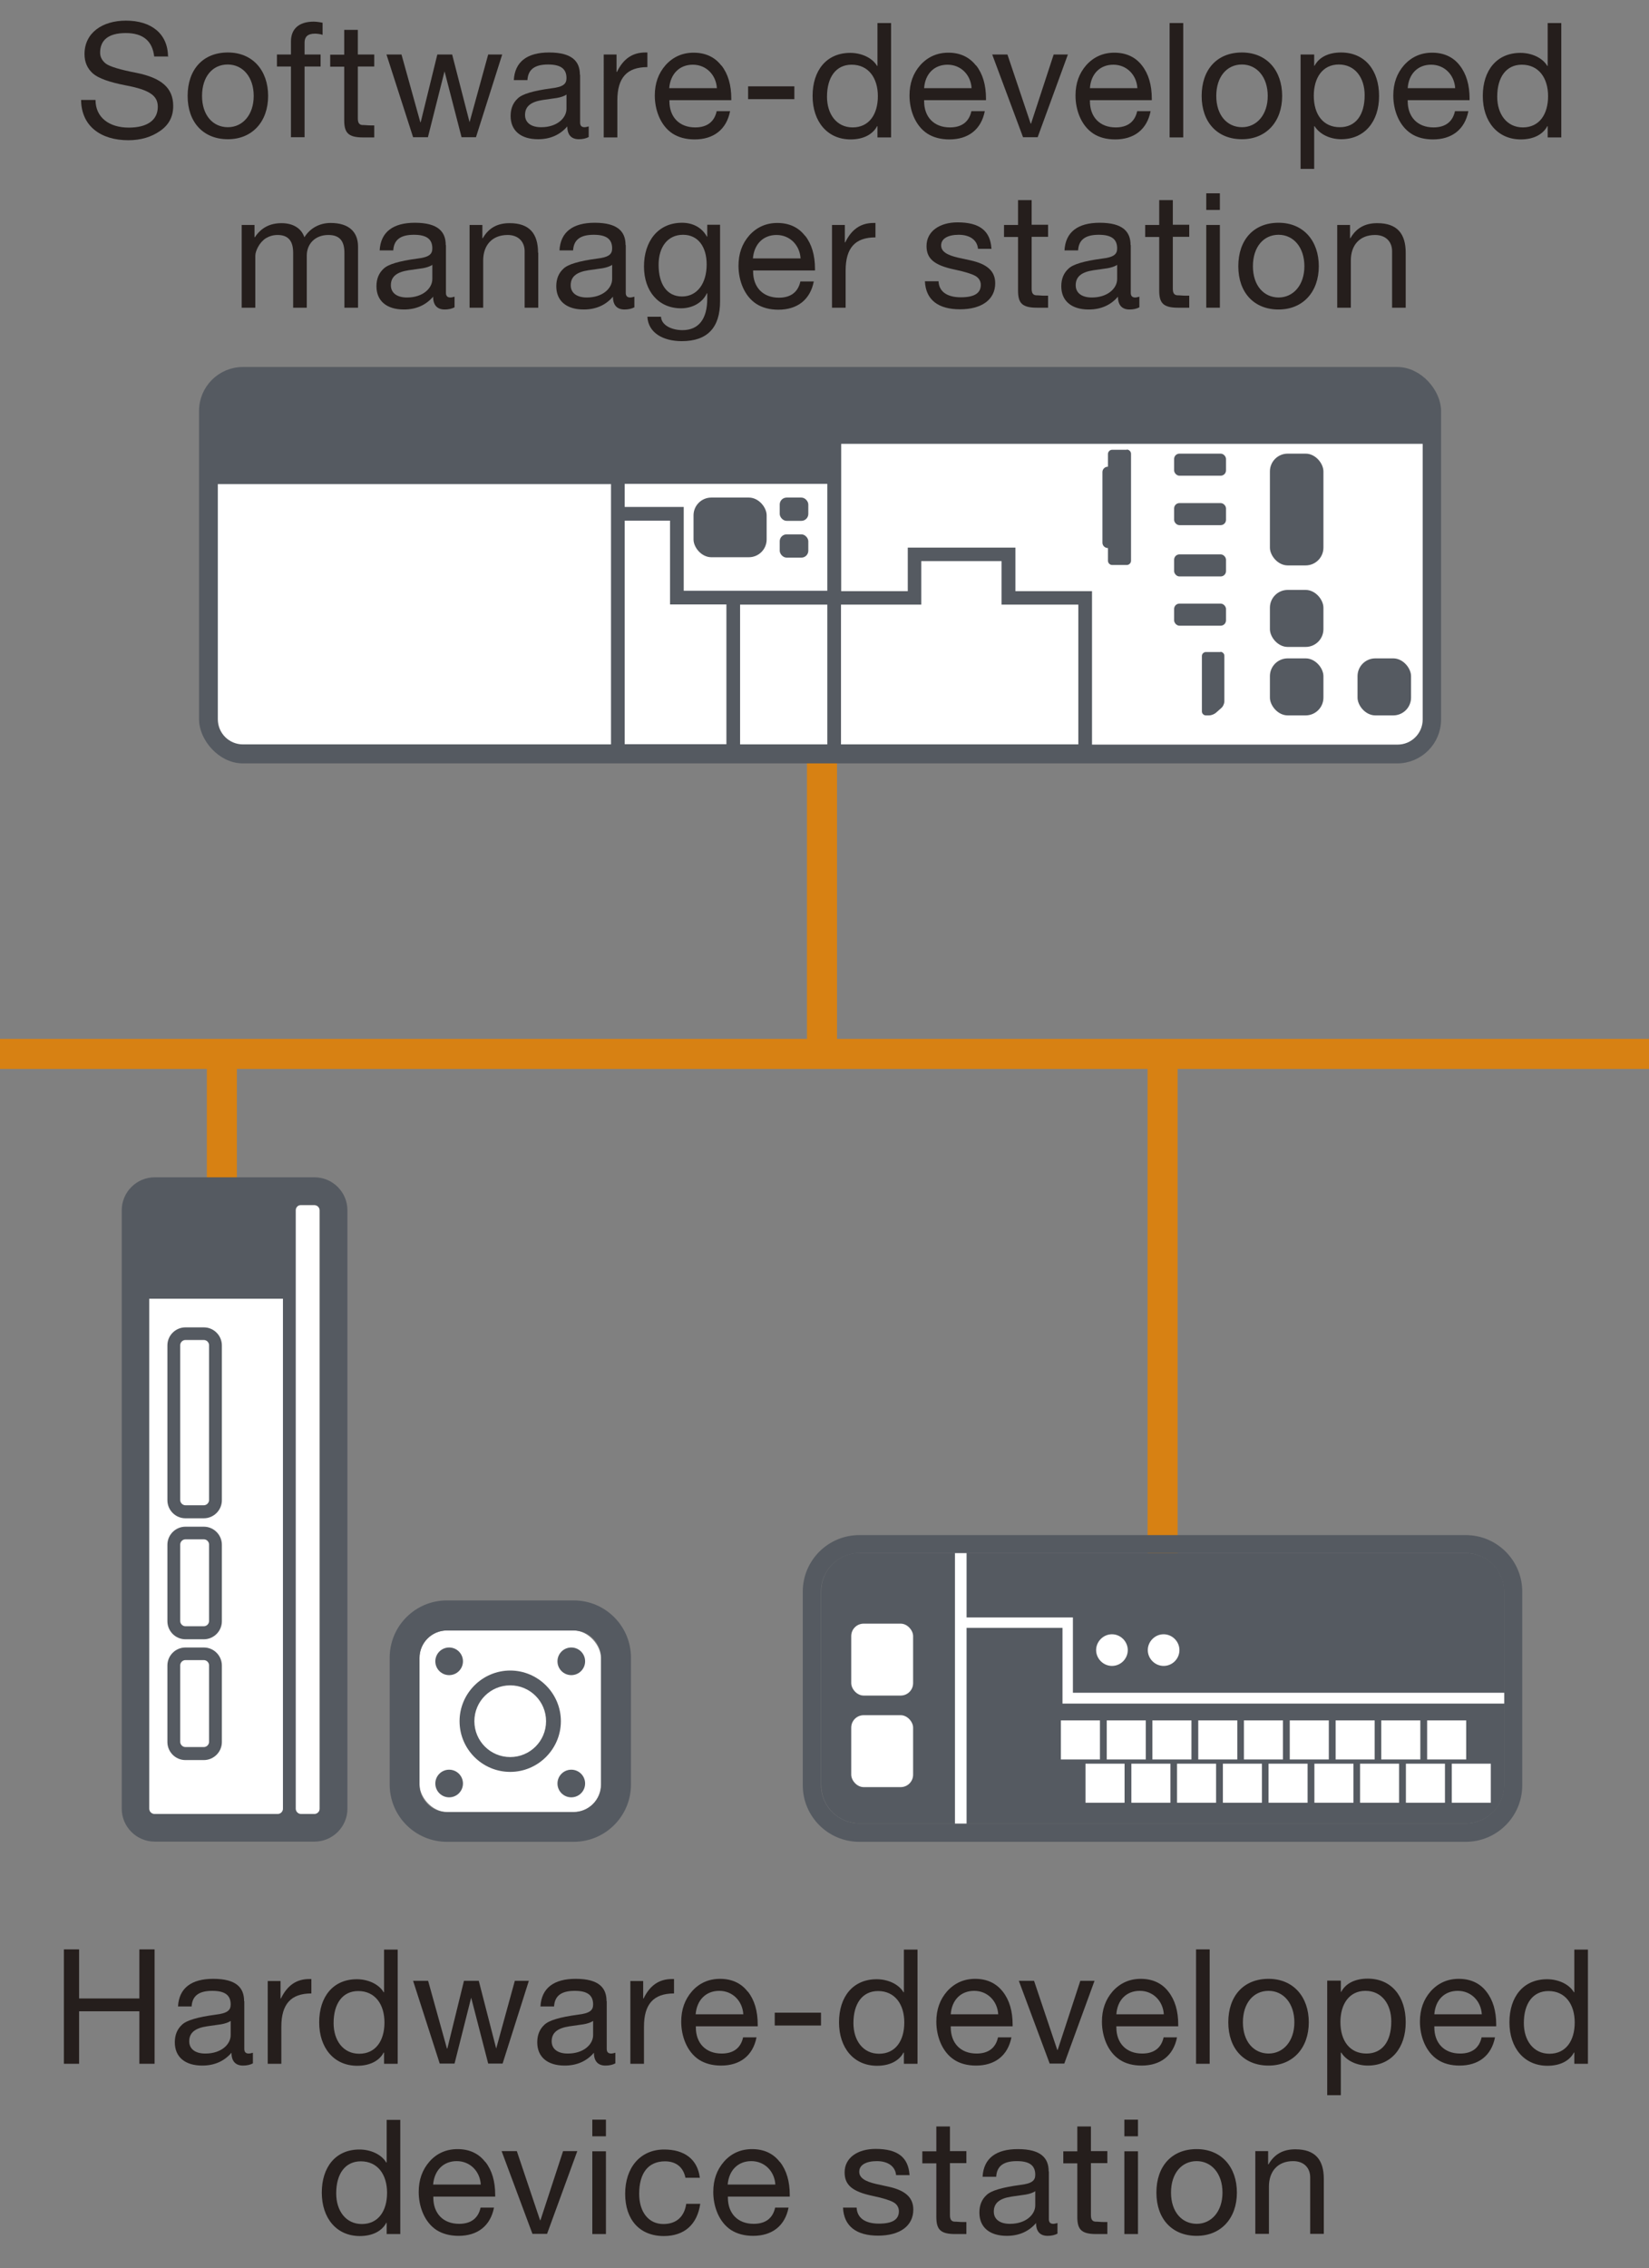 <?xml version="1.0" encoding="UTF-8"?>
<svg id="_レイヤー_2" data-name="レイヤー 2" xmlns="http://www.w3.org/2000/svg" xmlns:xlink="http://www.w3.org/1999/xlink" viewBox="0 0 82.35 113.23">
  <rect x="0" y="0" width="82.35" height="113.23" fill="#808080" stroke="none"/>
  <defs>
    <symbol id="_新規シンボル_16" data-name="新規シンボル 16" viewBox="0 0 60.81 19.4">
      <g>
        <rect x=".25" y=".25" width="60.31" height="18.9" rx="1.9" ry="1.9" fill="#fff" stroke-width="0"/>
        <path d="m58.67.25H2.15C1.1.25.25,1.1.25,2.15v15.1c0,1.04.85,1.9,1.9,1.9h56.52c1.04,0,1.9-.85,1.9-1.9V2.15c0-1.04-.85-1.9-1.9-1.9Zm-15.62,11.38v6.84h-11.62v-6.84h3.93v-2.13h3.93v2.13h3.75Zm-12.29,6.84h-4.27v-6.84h4.27v6.84Zm-9.92-10.95h2.22v4.1h2.76v6.84h-4.98V7.53Zm2.89,3.43v-4.1h-2.89v-1.13h9.92v5.23h-7.03ZM.92,17.25V5.73h19.25v12.74H2.15c-.68,0-1.23-.55-1.23-1.23Zm57.75,1.23h-14.95v-7.51h-3.75v-2.13h-5.27v2.13h-3.26V3.76h28.47v13.49c0,.68-.55,1.23-1.23,1.23Z" fill="#555a61" stroke-width="0"/>
        <rect x="56.72" y="14.26" width="2.62" height="2.79" rx=".87" ry=".87" fill="#555a61" stroke-width="0"/>
        <rect x="52.43" y="14.26" width="2.62" height="2.79" rx=".87" ry=".87" fill="#555a61" stroke-width="0"/>
        <rect x="52.43" y="10.91" width="2.62" height="2.79" rx=".87" ry=".87" fill="#555a61" stroke-width="0"/>
        <rect x="24.21" y="6.39" width="3.58" height="2.92" rx=".87" ry=".87" fill="#555a61" stroke-width="0"/>
        <rect x="28.43" y="6.39" width="1.4" height="1.14" rx=".34" ry=".34" fill="#555a61" stroke-width="0"/>
        <rect x="28.43" y="8.19" width="1.4" height="1.14" rx=".34" ry=".34" fill="#555a61" stroke-width="0"/>
        <rect x="52.43" y="4.24" width="2.62" height="5.47" rx=".87" ry=".87" fill="#555a61" stroke-width="0"/>
        <rect x="47.74" y="4.24" width="2.54" height="1.08" rx=".26" ry=".26" fill="#555a61" stroke-width="0"/>
        <path d="m45.42,4.05h-.71c-.11,0-.21.09-.21.21v.62h-.01c-.14,0-.26.12-.26.26v3.46c0,.14.12.26.26.26h.01v.62c0,.11.09.21.21.21h.71c.11,0,.21-.09.21-.21v-5.23c0-.11-.09-.21-.21-.21Z" fill="#555a61" stroke-width="0"/>
        <rect x="47.74" y="6.66" width="2.54" height="1.08" rx=".26" ry=".26" fill="#555a61" stroke-width="0"/>
        <rect x="47.74" y="9.17" width="2.54" height="1.08" rx=".26" ry=".26" fill="#555a61" stroke-width="0"/>
        <rect x="47.74" y="11.58" width="2.54" height="1.08" rx=".26" ry=".26" fill="#555a61" stroke-width="0"/>
        <path d="m50.01,13.95h-.72c-.1,0-.19.09-.19.19v2.72c0,.1.09.19.19.19h.17c.1,0,.25-.06.33-.13l.27-.24c.08-.07.14-.21.14-.32v-2.23c0-.1-.09-.19-.19-.19Z" fill="#555a61" stroke-width="0"/>
        <rect x=".25" y=".25" width="60.31" height="18.9" rx="1.9" ry="1.9" fill="none" stroke="#555a61" stroke-miterlimit="10" stroke-width=".5"/>
      </g>
    </symbol>
  </defs>
  <g id="_レイヤー_1-2" data-name="レイヤー 1">
    <line x1="41.05" y1="29.7" x2="41.05" y2="52.61" fill="none" stroke="#d78113" stroke-miterlimit="10" stroke-width="1.5"/>
    <g>
      <g>
        <line x1="58.06" y1="52.68" x2="58.06" y2="84.28" fill="none" stroke="#d78113" stroke-miterlimit="10" stroke-width="1.5"/>
        <g>
          <g>
            <path d="m42.92,77.53h30.29c1.06,0,1.91.86,1.91,1.91v9.67c0,1.06-.86,1.91-1.91,1.91h-30.29c-1.06,0-1.91-.86-1.91-1.91v-9.68c0-1.06.86-1.91,1.91-1.91Z" fill="#555a61" stroke-width="0"/>
            <path d="m73.2,77.53c1.05,0,1.91.86,1.91,1.91v9.67c0,1.06-.86,1.91-1.91,1.91h-30.29c-1.05,0-1.91-.86-1.91-1.91v-9.67c0-1.05.86-1.91,1.91-1.91h30.29m0-.9h-30.29c-1.55,0-2.82,1.26-2.82,2.82v9.67c0,1.55,1.26,2.82,2.82,2.82h30.29c1.55,0,2.82-1.26,2.82-2.82v-9.67c0-1.55-1.26-2.82-2.82-2.82h0Z" fill="#555a61" stroke-width="0"/>
          </g>
          <rect x="42.51" y="81.05" width="3.09" height="3.59" rx=".62" ry=".62" fill="#fff" stroke-width="0"/>
          <rect x="42.51" y="85.62" width="3.09" height="3.59" rx=".62" ry=".62" fill="#fff" stroke-width="0"/>
          <path d="m55.53,83.16c.44,0,.79-.36.79-.79s-.36-.79-.79-.79-.79.36-.79.79.36.79.79.79Z" fill="#fff" stroke-width="0"/>
          <path d="m58.11,83.16c.44,0,.79-.36.79-.79s-.36-.79-.79-.79-.79.36-.79.79.36.79.79.79Z" fill="#fff" stroke-width="0"/>
          <g>
            <rect x="52.98" y="85.88" width="1.95" height="1.95" fill="#fff" stroke-width="0"/>
            <rect x="55.27" y="85.88" width="1.95" height="1.95" fill="#fff" stroke-width="0"/>
            <rect x="57.55" y="85.88" width="1.95" height="1.95" fill="#fff" stroke-width="0"/>
            <rect x="59.84" y="85.88" width="1.95" height="1.95" fill="#fff" stroke-width="0"/>
            <rect x="62.12" y="85.88" width="1.95" height="1.95" fill="#fff" stroke-width="0"/>
            <rect x="64.41" y="85.88" width="1.95" height="1.95" fill="#fff" stroke-width="0"/>
            <rect x="66.7" y="85.88" width="1.95" height="1.95" fill="#fff" stroke-width="0"/>
            <rect x="68.98" y="85.88" width="1.95" height="1.95" fill="#fff" stroke-width="0"/>
            <rect x="71.27" y="85.88" width="1.95" height="1.95" fill="#fff" stroke-width="0"/>
            <rect x="54.21" y="88.04" width="1.95" height="1.95" fill="#fff" stroke-width="0"/>
            <rect x="56.5" y="88.04" width="1.95" height="1.95" fill="#fff" stroke-width="0"/>
            <rect x="58.78" y="88.04" width="1.95" height="1.95" fill="#fff" stroke-width="0"/>
            <rect x="61.07" y="88.04" width="1.95" height="1.95" fill="#fff" stroke-width="0"/>
            <rect x="63.35" y="88.04" width="1.95" height="1.95" fill="#fff" stroke-width="0"/>
            <rect x="65.64" y="88.04" width="1.95" height="1.95" fill="#fff" stroke-width="0"/>
            <rect x="67.92" y="88.04" width="1.95" height="1.95" fill="#fff" stroke-width="0"/>
            <rect x="70.21" y="88.04" width="1.95" height="1.95" fill="#fff" stroke-width="0"/>
            <rect x="72.5" y="88.04" width="1.95" height="1.95" fill="#fff" stroke-width="0"/>
          </g>
          <polygon points="75.12 85.04 53.06 85.04 53.06 81.26 48.27 81.26 48.27 91.03 47.69 91.03 47.69 77.53 48.27 77.53 48.27 80.74 53.58 80.74 53.58 84.5 75.12 84.5 75.12 85.04" fill="#fff" stroke-width="0"/>
        </g>
      </g>
      <g>
        <line x1="11.08" y1="52.61" x2="11.08" y2="67.81" fill="none" stroke="#d78113" stroke-miterlimit="10" stroke-width="1.5"/>
        <g>
          <rect x="20.95" y="81.39" width="9.06" height="9.06" rx="1.37" ry="1.37" fill="#fff" stroke-width="0"/>
          <path d="m7.45,60.15v30.15c0,.14.12.26.26.26h7.99c.14,0,.26-.12.26-.26v-29.88c0-.14-.12-.26-.26-.26H7.45Z" fill="#fff" stroke-width="0"/>
          <g>
            <g>
              <path d="m10.18,66.89c.14,0,.26.12.26.26v7.73c0,.14-.12.26-.26.26h-.92c-.14,0-.26-.12-.26-.26v-7.73c0-.14.12-.26.26-.26h.92m0-.63h-.92c-.49,0-.9.4-.9.9v7.73c0,.49.4.9.9.9h.92c.49,0,.9-.4.9-.9v-7.73c0-.49-.4-.9-.9-.9h0Z" fill="#555a61" stroke-width="0"/>
              <path d="m10.18,76.84c.14,0,.26.12.26.26v3.82c0,.14-.12.26-.26.26h-.92c-.14,0-.26-.12-.26-.26v-3.82c0-.14.12-.26.26-.26h.92m0-.63h-.92c-.49,0-.9.4-.9.9v3.82c0,.49.4.9.9.9h.92c.49,0,.9-.4.9-.9v-3.82c0-.49-.4-.9-.9-.9h0Z" fill="#555a61" stroke-width="0"/>
              <path d="m10.18,82.87c.14,0,.26.12.26.26v3.82c0,.14-.12.26-.26.26h-.92c-.14,0-.26-.12-.26-.26v-3.82c0-.14.12-.26.26-.26h.92m0-.63h-.92c-.49,0-.9.4-.9.9v3.82c0,.49.4.9.9.9h.92c.49,0,.9-.4.9-.9v-3.82c0-.49-.4-.9-.9-.9h0Z" fill="#555a61" stroke-width="0"/>
              <path d="m15.71,58.77h-7.99c-.9,0-1.64.74-1.64,1.64v29.88c0,.9.74,1.64,1.64,1.64h7.99c.9,0,1.64-.74,1.64-1.64v-29.88c0-.9-.74-1.64-1.64-1.64Zm.26,31.52c0,.14-.12.26-.26.26h-.68c-.14,0-.26-.12-.26-.26h0v-29.88h0c0-.14.12-.26.26-.26h.68c.14,0,.26.12.26.26v29.88Zm-8.52,0v-25.46h6.68v25.46h0c0,.14-.12.26-.26.26h-6.16c-.14,0-.26-.12-.26-.26Z" fill="#555a61" stroke-width="0"/>
            </g>
            <g>
              <path d="m28.65,91.94h-6.33c-1.58,0-2.86-1.28-2.86-2.86v-6.33c0-1.58,1.28-2.86,2.86-2.86h6.33c1.58,0,2.86,1.28,2.86,2.86v6.33c0,1.58-1.28,2.86-2.86,2.86Zm-6.33-10.55c-.75,0-1.37.61-1.37,1.37v6.33c0,.75.61,1.37,1.37,1.37h6.33c.75,0,1.37-.61,1.37-1.37v-6.33c0-.75-.61-1.37-1.37-1.37h-6.33Z" fill="#555a61" stroke-width="0"/>
              <path d="m25.48,88.45c-1.4,0-2.53-1.14-2.53-2.53s1.14-2.53,2.53-2.53,2.53,1.14,2.53,2.53-1.14,2.53-2.53,2.53Zm0-4.32c-.99,0-1.79.8-1.79,1.79s.8,1.79,1.79,1.79,1.79-.8,1.79-1.79-.8-1.79-1.79-1.79Z" fill="#555a61" stroke-width="0"/>
              <circle cx="28.53" cy="82.93" r=".69" fill="#555a61" stroke-width="0"/>
              <circle cx="22.43" cy="89.03" r=".69" fill="#555a61" stroke-width="0"/>
              <circle cx="28.53" cy="89.03" r=".69" fill="#555a61" stroke-width="0"/>
              <circle cx="22.43" cy="82.93" r=".69" fill="#555a61" stroke-width="0"/>
            </g>
          </g>
        </g>
      </g>
    </g>
    <line y1="52.61" x2="82.35" y2="52.61" fill="none" stroke="#d78113" stroke-miterlimit="10" stroke-width="1.5"/>
    <use width="60.81" height="19.4" transform="translate(9.94 18.32) scale(1.02)" xlink:href="#_新規シンボル_16"/>
    <g>
      <path d="m8.42,2.82h-.72c-.09-.78-.56-1.17-1.42-1.17s-1.28.35-1.28.98c0,.22.1.4.29.55.19.14.7.3,1.54.46,1.22.25,1.82.74,1.82,1.65,0,.54-.22.95-.66,1.25-.43.3-.96.46-1.58.46-1.37,0-2.35-.7-2.36-2.01h.72c0,.88.69,1.38,1.66,1.38.92,0,1.45-.37,1.45-1.04,0-.54-.38-.84-1.61-1.07-.82-.16-1.35-.35-1.63-.59-.28-.25-.42-.57-.42-.97,0-1.06.89-1.67,2.07-1.67,1.26,0,2.1.65,2.1,1.81Z" fill="#251e1c" stroke-width="0"/>
      <path d="m13.39,4.79c0,1.28-.79,2.16-2.01,2.16s-2.01-.84-2.01-2.16.77-2.17,2.01-2.17,2.01.9,2.01,2.17Zm-2.01,1.56c.74,0,1.29-.62,1.29-1.56s-.54-1.57-1.3-1.57-1.28.61-1.28,1.57.54,1.56,1.29,1.56Z" fill="#251e1c" stroke-width="0"/>
      <path d="m16.11,1.15v.59c-.1-.04-.28-.06-.38-.06-.38,0-.52.17-.52.45v.59h.8v.6h-.8v3.53h-.68v-3.53h-.7v-.6h.7v-.65c0-.61.38-.99,1.14-.99.1,0,.35.03.45.06Z" fill="#251e1c" stroke-width="0"/>
      <path d="m17.87,1.48v1.24h.82v.6h-.82v2.59c0,.21.06.31.21.33.14,0,.28.02.42.02h.19v.6h-.56c-.75,0-.94-.24-.94-.86v-2.67h-.7v-.6h.7v-1.24h.68Z" fill="#251e1c" stroke-width="0"/>
      <path d="m20.05,2.72l.94,3.38h.02l.83-3.38h.74l.87,3.38h0l.93-3.38h.7l-1.31,4.13h0s-.72,0-.72,0l-.85-3.29h0l-.83,3.29h-.74l-1.33-4.13h.75Z" fill="#251e1c" stroke-width="0"/>
      <path d="m28.97,3.74v2.38c0,.15.07.23.22.23.06,0,.14-.02.21-.04v.53c-.13.07-.3.11-.49.11-.37,0-.58-.21-.58-.64-.36.42-.85.64-1.46.64-.85,0-1.37-.42-1.37-1.16,0-.37.12-.66.36-.88.23-.22.78-.38,1.67-.5.6-.07.76-.22.76-.51,0-.46-.28-.68-.92-.68-.67,0-1,.25-1.03.78h-.68c.05-.92.67-1.38,1.76-1.38,1.17,0,1.54.46,1.54,1.11Zm-1.94,2.61c.79,0,1.26-.46,1.26-.92v-.71c-.11.08-.3.14-.48.17l-.7.1c-.6.09-.89.32-.89.75,0,.38.3.61.8.61Z" fill="#251e1c" stroke-width="0"/>
      <path d="m32.33,2.63v.72c-1.02,0-1.5.53-1.5,1.66v1.85h-.68V2.72h.64v.87h.02c.32-.66.78-.97,1.42-.97h.1Z" fill="#251e1c" stroke-width="0"/>
      <path d="m36.03,3.27c.33.42.49.98.49,1.65v.08h-3.09v.05c0,.79.49,1.31,1.29,1.31.61,0,.96-.3,1.07-.81h.67c-.18.92-.83,1.41-1.77,1.41-.43,0-.8-.1-1.1-.29-.61-.4-.89-1.18-.89-1.9,0-.61.18-1.11.54-1.52.37-.41.84-.62,1.4-.62.59,0,1.06.22,1.38.64Zm-.23,1.13c-.04-.66-.53-1.17-1.2-1.17s-1.12.46-1.18,1.17h2.38Z" fill="#251e1c" stroke-width="0"/>
      <path d="m39.67,4.31v.64h-2.31v-.64h2.31Z" fill="#251e1c" stroke-width="0"/>
      <path d="m44.5,1.15v5.71h-.68v-.56h-.02c-.22.42-.7.66-1.32.66-1.16,0-1.9-.89-1.9-2.17s.7-2.15,1.88-2.15c.54,0,1.09.23,1.34.65h.02V1.15h.68Zm-1.92,5.21c.82,0,1.26-.65,1.26-1.56s-.47-1.57-1.31-1.57c-.78,0-1.23.62-1.23,1.6,0,.87.48,1.53,1.28,1.53Z" fill="#251e1c" stroke-width="0"/>
      <path d="m48.75,3.27c.33.42.49.98.49,1.65v.08h-3.09v.05c0,.79.49,1.31,1.29,1.31.61,0,.96-.3,1.07-.81h.67c-.18.92-.83,1.41-1.77,1.41-.43,0-.8-.1-1.1-.29-.61-.4-.89-1.18-.89-1.9,0-.61.18-1.11.54-1.52.37-.41.84-.62,1.4-.62.59,0,1.05.22,1.38.64Zm-.23,1.13c-.04-.66-.53-1.17-1.2-1.17s-1.12.46-1.17,1.17h2.38Z" fill="#251e1c" stroke-width="0"/>
      <path d="m50.31,2.72l1.16,3.45h.02l1.13-3.45h.71l-1.51,4.13h-.73l-1.54-4.13h.76Z" fill="#251e1c" stroke-width="0"/>
      <path d="m57.03,3.27c.33.42.49.98.49,1.65v.08h-3.09v.05c0,.79.49,1.31,1.29,1.31.61,0,.96-.3,1.07-.81h.67c-.18.92-.83,1.41-1.77,1.41-.43,0-.8-.1-1.09-.29-.61-.4-.89-1.18-.89-1.9,0-.61.18-1.11.54-1.52.37-.41.84-.62,1.4-.62.59,0,1.06.22,1.38.64Zm-.23,1.13c-.04-.66-.53-1.17-1.2-1.17s-1.12.46-1.17,1.17h2.37Z" fill="#251e1c" stroke-width="0"/>
      <path d="m59.09,1.15v5.71h-.68V1.15h.68Z" fill="#251e1c" stroke-width="0"/>
      <path d="m64.03,4.79c0,1.28-.79,2.16-2.01,2.16s-2.01-.84-2.01-2.16.77-2.17,2.01-2.17,2.01.9,2.01,2.17Zm-2.01,1.56c.74,0,1.29-.62,1.29-1.56s-.54-1.57-1.29-1.57-1.28.61-1.28,1.57.54,1.56,1.29,1.56Z" fill="#251e1c" stroke-width="0"/>
      <path d="m68.87,4.8c0,1.26-.72,2.15-1.89,2.15-.51,0-1.05-.21-1.33-.65h-.02v2.13h-.68V2.72h.68v.56h.02c.22-.42.69-.66,1.32-.66,1.2,0,1.9.9,1.9,2.17Zm-1.96,1.55c.78,0,1.24-.59,1.24-1.6,0-.87-.48-1.53-1.29-1.53s-1.25.66-1.25,1.56c0,.95.48,1.57,1.3,1.57Z" fill="#251e1c" stroke-width="0"/>
      <path d="m72.9,3.27c.33.42.49.98.49,1.65v.08h-3.09v.05c0,.79.49,1.31,1.29,1.31.61,0,.96-.3,1.07-.81h.67c-.18.92-.83,1.41-1.77,1.41-.43,0-.8-.1-1.09-.29-.61-.4-.89-1.18-.89-1.9,0-.61.18-1.11.54-1.52.37-.41.84-.62,1.4-.62.59,0,1.06.22,1.38.64Zm-.23,1.13c-.04-.66-.53-1.17-1.2-1.17s-1.12.46-1.17,1.17h2.37Z" fill="#251e1c" stroke-width="0"/>
      <path d="m77.97,1.15v5.71h-.68v-.56h-.02c-.22.42-.7.66-1.32.66-1.16,0-1.9-.89-1.9-2.17s.7-2.15,1.88-2.15c.54,0,1.09.23,1.34.65h.02V1.15h.68Zm-1.92,5.21c.82,0,1.26-.65,1.26-1.56s-.47-1.57-1.31-1.57c-.78,0-1.23.62-1.23,1.6,0,.87.48,1.53,1.28,1.53Z" fill="#251e1c" stroke-width="0"/>
      <path d="m15.21,11.83c.28-.44.75-.7,1.3-.7.93,0,1.37.46,1.37,1.18v3.05h-.68v-2.74c0-.59-.24-.89-.8-.89-.68,0-1.08.46-1.08,1.03v2.6h-.68v-2.74c0-.59-.24-.89-.78-.89-.22,0-.41.06-.58.16-.33.21-.53.64-.53.88v2.59h-.68v-4.13h.64v.61h.02c.31-.47.75-.7,1.33-.7s.99.26,1.14.7Z" fill="#251e1c" stroke-width="0"/>
      <path d="m22.27,12.24v2.38c0,.15.07.23.22.23.06,0,.14-.02.21-.04v.53c-.13.07-.3.11-.49.11-.37,0-.58-.21-.58-.64-.36.42-.85.64-1.46.64-.85,0-1.37-.42-1.37-1.16,0-.37.12-.66.36-.88.23-.22.78-.38,1.67-.5.6-.07.76-.22.76-.51,0-.46-.28-.68-.92-.68-.67,0-1,.25-1.03.78h-.68c.05-.92.67-1.38,1.76-1.38,1.17,0,1.54.46,1.54,1.11Zm-1.94,2.61c.79,0,1.26-.46,1.26-.92v-.71c-.11.08-.3.14-.48.17l-.7.1c-.6.09-.89.32-.89.75,0,.38.3.61.8.61Z" fill="#251e1c" stroke-width="0"/>
      <path d="m26.88,12.61v2.75h-.68v-2.82c0-.46-.3-.81-.85-.81-.78,0-1.22.52-1.22,1.27v2.36h-.68v-4.13h.64v.66h.02c.3-.52.74-.75,1.34-.75,1,0,1.42.53,1.42,1.48Z" fill="#251e1c" stroke-width="0"/>
      <path d="m31.25,12.24v2.38c0,.15.07.23.22.23.06,0,.14-.02.21-.04v.53c-.13.07-.3.11-.49.11-.37,0-.58-.21-.58-.64-.36.42-.85.64-1.46.64-.85,0-1.37-.42-1.37-1.16,0-.37.12-.66.36-.88.23-.22.78-.38,1.67-.5.6-.07.76-.22.76-.51,0-.46-.28-.68-.92-.68-.67,0-1,.25-1.03.78h-.68c.05-.92.67-1.38,1.76-1.38,1.17,0,1.54.46,1.54,1.11Zm-1.94,2.61c.79,0,1.26-.46,1.26-.92v-.71c-.11.08-.3.14-.48.17l-.7.1c-.6.09-.89.32-.89.75,0,.38.3.61.8.61Z" fill="#251e1c" stroke-width="0"/>
      <path d="m35.32,11.81h0v-.59h.64v3.82c0,1.3-.62,1.99-1.91,1.99-.94,0-1.68-.42-1.72-1.22h.68c.02.43.54.67,1.07.67.8,0,1.24-.54,1.24-1.58v-.26h-.02c-.21.46-.71.75-1.29.75-1.12,0-1.85-.85-1.85-2.09s.69-2.18,1.9-2.18c.58,0,1.01.27,1.24.69Zm-1.26,2.99c.75,0,1.23-.64,1.23-1.6,0-.87-.42-1.48-1.18-1.48s-1.22.6-1.22,1.5c0,.97.42,1.58,1.17,1.58Z" fill="#251e1c" stroke-width="0"/>
      <path d="m40.21,11.77c.33.42.49.98.49,1.65v.08h-3.09v.05c0,.79.49,1.31,1.29,1.31.61,0,.96-.3,1.07-.81h.67c-.18.92-.83,1.41-1.77,1.41-.43,0-.8-.1-1.1-.29-.61-.4-.89-1.18-.89-1.9,0-.61.18-1.11.54-1.52.37-.41.84-.62,1.4-.62.59,0,1.06.22,1.38.64Zm-.23,1.13c-.04-.66-.53-1.17-1.2-1.17s-1.12.46-1.18,1.17h2.38Z" fill="#251e1c" stroke-width="0"/>
      <path d="m43.72,11.13v.72c-1.02,0-1.49.53-1.49,1.66v1.85h-.68v-4.13h.64v.87h.02c.32-.66.78-.97,1.42-.97h.1Z" fill="#251e1c" stroke-width="0"/>
      <path d="m49.52,12.42h-.68c-.04-.45-.42-.7-.96-.7s-.88.19-.88.53c0,.3.28.48.84.61l.64.14c.8.18,1.22.52,1.22,1.14,0,.82-.68,1.3-1.76,1.3s-1.71-.47-1.75-1.4h.68c.02.51.42.8,1.11.8s1-.21,1-.62c0-.18-.09-.34-.26-.44s-.51-.21-1.03-.32c-1.06-.22-1.42-.56-1.42-1.18,0-.73.65-1.18,1.55-1.18,1.11,0,1.63.43,1.69,1.29Z" fill="#251e1c" stroke-width="0"/>
      <path d="m51.52,9.98v1.24h.82v.6h-.82v2.59c0,.21.06.31.21.33.14,0,.28.02.42.02h.19v.6h-.56c-.75,0-.94-.24-.94-.86v-2.67h-.7v-.6h.7v-1.24h.68Z" fill="#251e1c" stroke-width="0"/>
      <path d="m56.47,12.24v2.38c0,.15.07.23.22.23.06,0,.14-.02.21-.04v.53c-.13.07-.3.11-.49.11-.37,0-.58-.21-.58-.64-.36.42-.85.64-1.46.64-.85,0-1.37-.42-1.37-1.16,0-.37.12-.66.36-.88.23-.22.78-.38,1.67-.5.6-.07.76-.22.76-.51,0-.46-.28-.68-.92-.68-.67,0-1,.25-1.03.78h-.68c.05-.92.67-1.38,1.76-1.38,1.17,0,1.54.46,1.54,1.11Zm-1.94,2.61c.79,0,1.26-.46,1.26-.92v-.71c-.11.08-.3.14-.48.17l-.7.1c-.6.09-.89.32-.89.75,0,.38.3.61.8.61Z" fill="#251e1c" stroke-width="0"/>
      <path d="m58.57,9.98v1.24h.82v.6h-.82v2.59c0,.21.06.31.21.33.14,0,.28.02.42.02h.19v.6h-.56c-.75,0-.94-.24-.94-.86v-2.67h-.7v-.6h.7v-1.24h.68Z" fill="#251e1c" stroke-width="0"/>
      <path d="m60.92,9.65v.83h-.68v-.83h.68Zm0,1.58v4.13h-.68v-4.13h.68Z" fill="#251e1c" stroke-width="0"/>
      <path d="m65.86,13.29c0,1.28-.79,2.16-2.01,2.16s-2.01-.84-2.01-2.16.77-2.17,2.01-2.17,2.01.9,2.01,2.17Zm-2.01,1.56c.74,0,1.29-.62,1.29-1.56s-.54-1.57-1.29-1.57-1.28.61-1.28,1.57.54,1.56,1.29,1.56Z" fill="#251e1c" stroke-width="0"/>
      <path d="m70.2,12.61v2.75h-.68v-2.82c0-.46-.3-.81-.85-.81-.78,0-1.21.52-1.21,1.27v2.36h-.68v-4.13h.64v.66h.02c.3-.52.74-.75,1.34-.75,1,0,1.42.53,1.42,1.48Z" fill="#251e1c" stroke-width="0"/>
    </g>
    <g>
      <path d="m3.95,97.31v2.45h3.01v-2.45h.76v5.71h-.76v-2.62h-3.01v2.62h-.76v-5.71h.76Z" fill="#251e1c" stroke-width="0"/>
      <path d="m12.2,99.9v2.38c0,.15.07.23.22.23.06,0,.14-.02.21-.04v.53c-.13.07-.3.11-.49.11-.37,0-.58-.21-.58-.64-.36.42-.85.64-1.46.64-.85,0-1.37-.42-1.37-1.16,0-.37.12-.66.36-.88.23-.22.78-.38,1.67-.5.6-.07.76-.22.76-.51,0-.46-.28-.68-.92-.68-.67,0-1,.25-1.03.78h-.68c.05-.92.67-1.38,1.76-1.38,1.17,0,1.54.46,1.54,1.11Zm-1.94,2.61c.79,0,1.26-.46,1.26-.92v-.71c-.11.08-.3.14-.48.17l-.7.1c-.6.09-.89.32-.89.75,0,.38.3.61.8.61Z" fill="#251e1c" stroke-width="0"/>
      <path d="m15.55,98.79v.72c-1.02,0-1.5.53-1.5,1.66v1.85h-.68v-4.13h.64v.87h.02c.32-.66.78-.97,1.42-.97h.1Z" fill="#251e1c" stroke-width="0"/>
      <path d="m19.86,97.31v5.71h-.68v-.56h-.02c-.22.42-.7.66-1.32.66-1.16,0-1.9-.89-1.9-2.17s.7-2.15,1.88-2.15c.54,0,1.09.23,1.34.65h.02v-2.13h.68Zm-1.92,5.21c.82,0,1.26-.65,1.26-1.56s-.47-1.57-1.31-1.57c-.78,0-1.23.62-1.23,1.6,0,.87.48,1.53,1.28,1.53Z" fill="#251e1c" stroke-width="0"/>
      <path d="m21.38,98.88l.94,3.38h.02l.83-3.38h.74l.87,3.38h0l.93-3.38h.7l-1.31,4.13h0s-.72,0-.72,0l-.85-3.29h0l-.83,3.29h-.74l-1.33-4.13h.75Z" fill="#251e1c" stroke-width="0"/>
      <path d="m30.3,99.9v2.38c0,.15.07.23.22.23.06,0,.14-.02.21-.04v.53c-.13.07-.3.11-.49.11-.37,0-.58-.21-.58-.64-.36.42-.85.64-1.46.64-.85,0-1.37-.42-1.37-1.16,0-.37.12-.66.36-.88.23-.22.78-.38,1.67-.5.6-.07.76-.22.76-.51,0-.46-.28-.68-.92-.68-.67,0-1,.25-1.03.78h-.68c.05-.92.67-1.38,1.76-1.38,1.17,0,1.54.46,1.54,1.11Zm-1.94,2.61c.79,0,1.26-.46,1.26-.92v-.71c-.11.08-.3.14-.48.17l-.7.1c-.6.09-.89.32-.89.75,0,.38.3.61.8.61Z" fill="#251e1c" stroke-width="0"/>
      <path d="m33.66,98.79v.72c-1.02,0-1.5.53-1.5,1.66v1.85h-.68v-4.13h.64v.87h.02c.32-.66.78-.97,1.42-.97h.1Z" fill="#251e1c" stroke-width="0"/>
      <path d="m37.35,99.42c.33.42.49.97.49,1.65v.08h-3.09v.05c0,.79.49,1.31,1.29,1.31.61,0,.96-.3,1.07-.81h.67c-.18.92-.83,1.41-1.77,1.41-.43,0-.8-.1-1.1-.29-.61-.4-.89-1.18-.89-1.9,0-.61.18-1.11.54-1.52s.84-.62,1.4-.62c.59,0,1.06.22,1.38.64Zm-.23,1.13c-.04-.66-.53-1.17-1.2-1.17s-1.12.46-1.18,1.17h2.38Z" fill="#251e1c" stroke-width="0"/>
      <path d="m41,100.47v.64h-2.31v-.64h2.31Z" fill="#251e1c" stroke-width="0"/>
      <path d="m45.82,97.31v5.71h-.68v-.56h-.02c-.22.42-.7.66-1.32.66-1.16,0-1.9-.89-1.9-2.17s.7-2.15,1.88-2.15c.54,0,1.09.23,1.34.65h.02v-2.13h.68Zm-1.92,5.21c.82,0,1.26-.65,1.26-1.56s-.47-1.57-1.31-1.57c-.78,0-1.23.62-1.23,1.6,0,.87.48,1.53,1.28,1.53Z" fill="#251e1c" stroke-width="0"/>
      <path d="m50.08,99.42c.33.42.49.97.49,1.65v.08h-3.09v.05c0,.79.49,1.31,1.29,1.31.61,0,.96-.3,1.07-.81h.67c-.18.92-.83,1.41-1.77,1.41-.43,0-.8-.1-1.09-.29-.61-.4-.89-1.18-.89-1.9,0-.61.18-1.11.54-1.52.37-.41.84-.62,1.4-.62.59,0,1.05.22,1.38.64Zm-.23,1.13c-.04-.66-.53-1.17-1.2-1.17s-1.12.46-1.17,1.17h2.38Z" fill="#251e1c" stroke-width="0"/>
      <path d="m51.64,98.88l1.16,3.45h.02l1.13-3.45h.71l-1.51,4.13h-.73l-1.54-4.13h.76Z" fill="#251e1c" stroke-width="0"/>
      <path d="m58.35,99.42c.33.42.49.97.49,1.65v.08h-3.09v.05c0,.79.49,1.31,1.29,1.31.61,0,.96-.3,1.07-.81h.67c-.18.92-.83,1.41-1.77,1.41-.43,0-.8-.1-1.09-.29-.61-.4-.89-1.18-.89-1.9,0-.61.18-1.11.54-1.52.37-.41.84-.62,1.4-.62.59,0,1.06.22,1.38.64Zm-.23,1.13c-.04-.66-.53-1.17-1.2-1.17s-1.12.46-1.17,1.17h2.37Z" fill="#251e1c" stroke-width="0"/>
      <path d="m60.41,97.31v5.71h-.68v-5.71h.68Z" fill="#251e1c" stroke-width="0"/>
      <path d="m65.36,100.95c0,1.28-.79,2.16-2.01,2.16s-2.01-.84-2.01-2.16.77-2.17,2.01-2.17,2.01.9,2.01,2.17Zm-2.01,1.56c.74,0,1.29-.62,1.29-1.56s-.54-1.57-1.29-1.57-1.28.61-1.28,1.57.54,1.56,1.29,1.56Z" fill="#251e1c" stroke-width="0"/>
      <path d="m70.2,100.96c0,1.26-.72,2.15-1.89,2.15-.51,0-1.05-.21-1.33-.65h-.02v2.13h-.68v-5.72h.68v.56h.02c.22-.42.69-.66,1.32-.66,1.2,0,1.9.9,1.9,2.17Zm-1.96,1.55c.78,0,1.24-.59,1.24-1.6,0-.87-.48-1.53-1.29-1.53s-1.25.66-1.25,1.56c0,.95.48,1.57,1.3,1.57Z" fill="#251e1c" stroke-width="0"/>
      <path d="m74.23,99.42c.33.42.49.97.49,1.65v.08h-3.09v.05c0,.79.49,1.31,1.29,1.31.61,0,.96-.3,1.07-.81h.67c-.18.92-.83,1.41-1.77,1.41-.43,0-.8-.1-1.09-.29-.61-.4-.89-1.18-.89-1.9,0-.61.18-1.11.54-1.52.37-.41.84-.62,1.4-.62.59,0,1.06.22,1.38.64Zm-.23,1.13c-.04-.66-.53-1.17-1.2-1.17s-1.12.46-1.17,1.17h2.37Z" fill="#251e1c" stroke-width="0"/>
      <path d="m79.3,97.31v5.71h-.68v-.56h-.02c-.22.42-.7.66-1.32.66-1.16,0-1.9-.89-1.9-2.17s.7-2.15,1.88-2.15c.54,0,1.09.23,1.34.65h.02v-2.13h.68Zm-1.92,5.21c.82,0,1.26-.65,1.26-1.56s-.47-1.57-1.31-1.57c-.78,0-1.23.62-1.23,1.6,0,.87.48,1.53,1.28,1.53Z" fill="#251e1c" stroke-width="0"/>
      <path d="m19.99,105.81v5.71h-.68v-.56h-.02c-.22.42-.7.66-1.32.66-1.16,0-1.9-.89-1.9-2.17s.7-2.15,1.88-2.15c.54,0,1.09.23,1.34.65h.02v-2.13h.68Zm-1.92,5.21c.82,0,1.26-.65,1.26-1.56s-.47-1.57-1.31-1.57c-.78,0-1.23.62-1.23,1.6,0,.87.48,1.53,1.28,1.53Z" fill="#251e1c" stroke-width="0"/>
      <path d="m24.24,107.92c.33.42.49.97.49,1.65v.08h-3.09v.05c0,.79.49,1.31,1.29,1.31.61,0,.96-.3,1.07-.81h.67c-.18.92-.83,1.41-1.77,1.41-.43,0-.8-.1-1.1-.29-.61-.4-.89-1.18-.89-1.9,0-.61.18-1.11.54-1.52s.84-.62,1.4-.62c.59,0,1.06.22,1.38.64Zm-.23,1.13c-.04-.66-.53-1.17-1.2-1.17s-1.12.46-1.18,1.17h2.38Z" fill="#251e1c" stroke-width="0"/>
      <path d="m25.81,107.38l1.16,3.45h.02l1.13-3.45h.71l-1.51,4.13h-.73l-1.54-4.13h.76Z" fill="#251e1c" stroke-width="0"/>
      <path d="m30.26,105.81v.83h-.68v-.83h.68Zm0,1.58v4.13h-.68v-4.13h.68Z" fill="#251e1c" stroke-width="0"/>
      <path d="m34.93,108.71h-.7c-.11-.54-.48-.82-1.02-.82-.84,0-1.29.59-1.29,1.62,0,.9.46,1.51,1.21,1.51.66,0,1.05-.38,1.14-1.01h.7c-.15,1.03-.79,1.61-1.82,1.61-1.21,0-1.93-.82-1.93-2.11s.74-2.21,1.95-2.21c1,0,1.67.48,1.78,1.42Z" fill="#251e1c" stroke-width="0"/>
      <path d="m38.95,107.92c.33.42.49.97.49,1.65v.08h-3.09v.05c0,.79.49,1.31,1.29,1.31.61,0,.96-.3,1.07-.81h.67c-.18.92-.83,1.41-1.77,1.41-.43,0-.8-.1-1.1-.29-.61-.4-.89-1.18-.89-1.9,0-.61.18-1.11.54-1.52s.84-.62,1.4-.62c.59,0,1.06.22,1.38.64Zm-.23,1.13c-.04-.66-.53-1.17-1.2-1.17s-1.12.46-1.18,1.17h2.38Z" fill="#251e1c" stroke-width="0"/>
      <path d="m45.43,108.58h-.68c-.04-.45-.42-.7-.96-.7s-.88.19-.88.53c0,.3.28.48.84.61l.64.14c.8.18,1.22.52,1.22,1.14,0,.82-.68,1.3-1.76,1.3s-1.71-.47-1.75-1.4h.68c.02.51.42.8,1.11.8s1-.21,1-.62c0-.18-.09-.34-.26-.44-.17-.1-.51-.21-1.03-.32-1.06-.22-1.42-.56-1.42-1.18,0-.73.65-1.17,1.55-1.17,1.11,0,1.63.43,1.69,1.29Z" fill="#251e1c" stroke-width="0"/>
      <path d="m47.44,106.14v1.24h.82v.6h-.82v2.59c0,.21.06.31.21.33.14,0,.28.02.42.02h.19v.6h-.56c-.75,0-.94-.24-.94-.86v-2.67h-.7v-.6h.7v-1.24h.68Z" fill="#251e1c" stroke-width="0"/>
      <path d="m52.38,108.4v2.38c0,.15.07.23.22.23.06,0,.14-.02.21-.04v.53c-.13.07-.3.11-.49.11-.37,0-.58-.21-.58-.64-.36.42-.85.64-1.46.64-.85,0-1.37-.42-1.37-1.16,0-.37.12-.66.36-.88.23-.22.78-.38,1.67-.5.6-.07.76-.22.76-.51,0-.46-.28-.68-.92-.68-.67,0-1,.25-1.03.78h-.68c.05-.92.67-1.38,1.76-1.38,1.17,0,1.54.46,1.54,1.11Zm-1.94,2.61c.79,0,1.26-.46,1.26-.92v-.71c-.11.08-.3.14-.48.17l-.7.1c-.6.09-.89.32-.89.75,0,.38.3.61.8.61Z" fill="#251e1c" stroke-width="0"/>
      <path d="m54.48,106.14v1.24h.82v.6h-.82v2.59c0,.21.06.31.21.33.14,0,.28.02.42.02h.19v.6h-.56c-.75,0-.94-.24-.94-.86v-2.67h-.7v-.6h.7v-1.24h.68Z" fill="#251e1c" stroke-width="0"/>
      <path d="m56.83,105.81v.83h-.68v-.83h.68Zm0,1.58v4.13h-.68v-4.13h.68Z" fill="#251e1c" stroke-width="0"/>
      <path d="m61.77,109.45c0,1.28-.79,2.16-2.01,2.16s-2.01-.84-2.01-2.16.77-2.17,2.01-2.17,2.01.9,2.01,2.17Zm-2.01,1.56c.74,0,1.29-.62,1.29-1.56s-.54-1.57-1.29-1.57-1.28.61-1.28,1.57.54,1.56,1.29,1.56Z" fill="#251e1c" stroke-width="0"/>
      <path d="m66.11,108.76v2.75h-.68v-2.82c0-.46-.3-.81-.85-.81-.78,0-1.21.52-1.21,1.27v2.36h-.68v-4.13h.64v.66h.02c.3-.52.74-.75,1.34-.75,1,0,1.42.53,1.42,1.48Z" fill="#251e1c" stroke-width="0"/>
    </g>
  </g>
</svg>